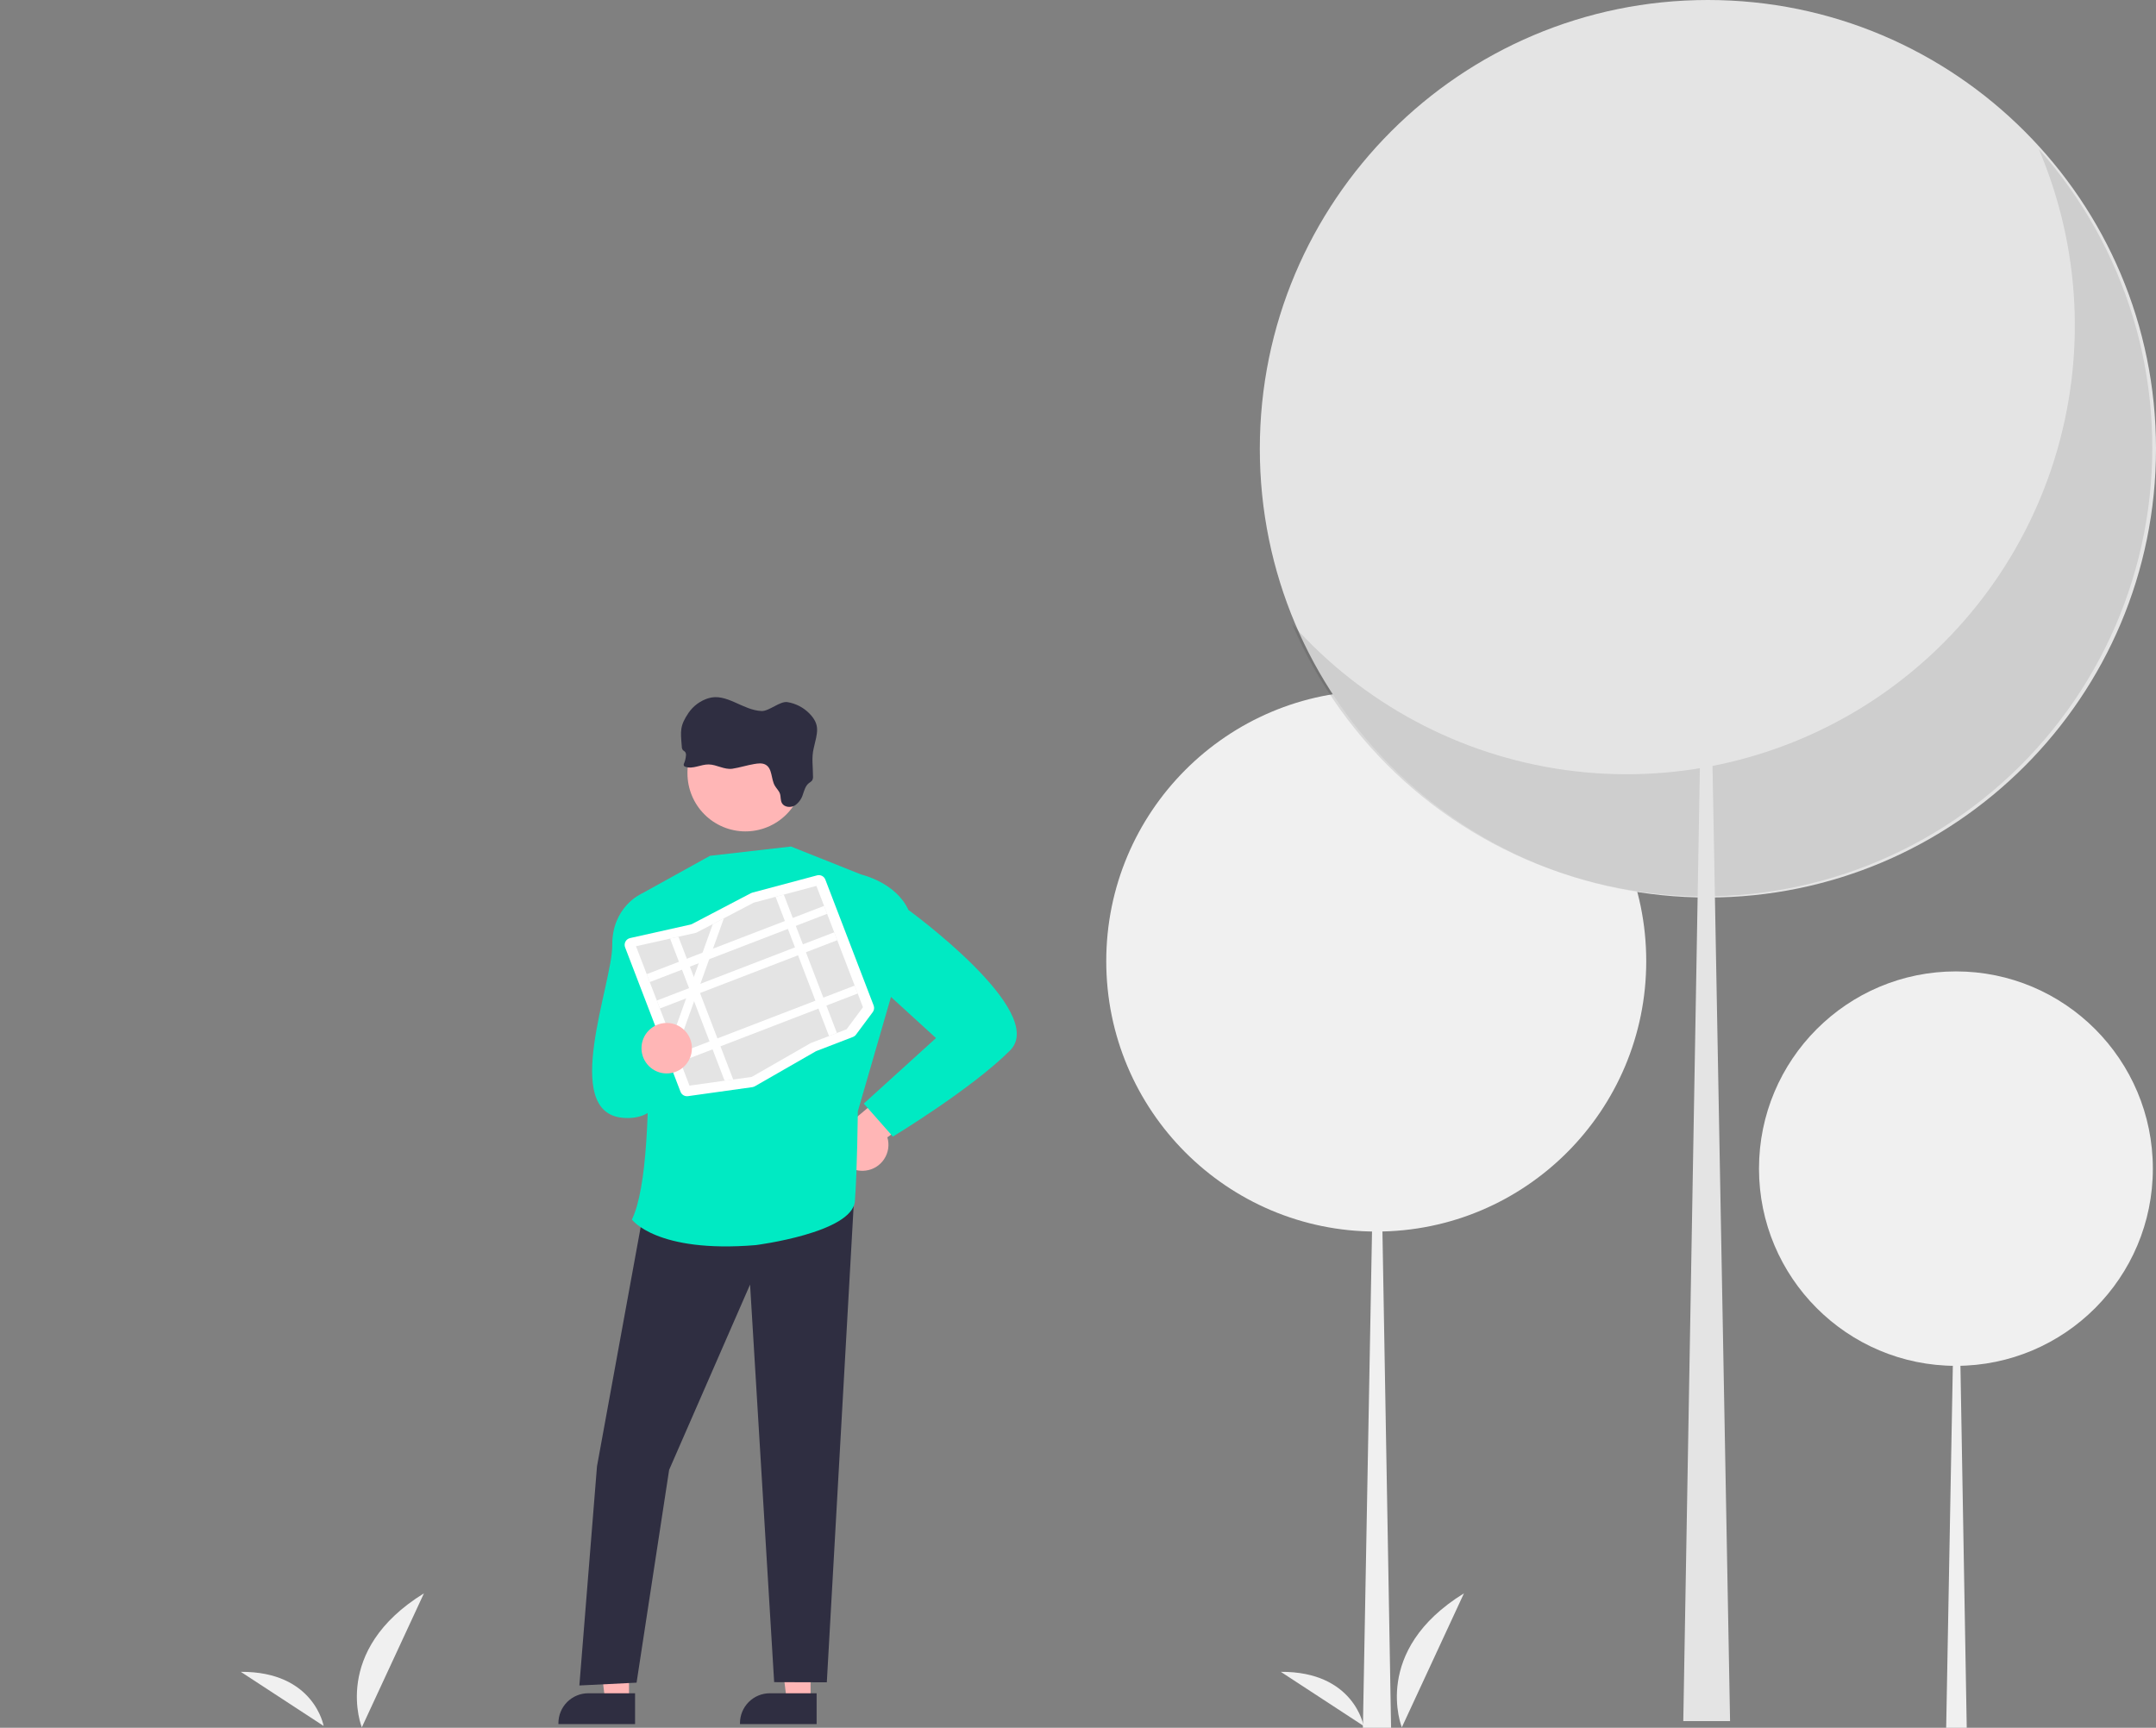 <svg width="267" height="214" viewBox="0 0 267 214" fill="none" xmlns="http://www.w3.org/2000/svg">
<rect x="0" y="0" width="267" height="214" fill="#808080" stroke="none"/>
<g clip-path="url(#clip0_837_12074)">
<path d="M44.809 213.945C44.809 213.945 40.962 204.461 52.502 197.348L44.809 213.945Z" fill="#F0F0F0"/>
<path d="M40.078 213.773C40.078 213.773 38.905 207.013 29.823 207.071L40.078 213.773Z" fill="#F0F0F0"/>
<path d="M173.604 213.945C173.604 213.945 169.757 204.461 181.297 197.348L173.604 213.945Z" fill="#F0F0F0"/>
<path d="M168.873 213.773C168.873 213.773 167.7 207.013 158.618 207.071L168.873 213.773Z" fill="#F0F0F0"/>
<path d="M170.435 152.538C188.901 152.538 203.871 137.543 203.871 119.046C203.871 100.55 188.901 85.555 170.435 85.555C151.969 85.555 136.999 100.55 136.999 119.046C136.999 137.543 151.969 152.538 170.435 152.538Z" fill="#F0F0F0"/>
<path d="M170.527 119.046H170.619L172.272 214H168.782L170.527 119.046Z" fill="#F0F0F0"/>
<path d="M242.222 169.171C255.691 169.171 266.61 158.235 266.61 144.744C266.61 131.253 255.691 120.316 242.222 120.316C228.754 120.316 217.835 131.253 217.835 144.744C217.835 158.235 228.754 169.171 242.222 169.171Z" fill="#F0F0F0"/>
<path d="M242.289 144.743H242.356L243.562 214H241.016L242.289 144.743Z" fill="#F0F0F0"/>
<path d="M107.176 144.992C107.643 144.938 108.093 144.782 108.494 144.536C108.894 144.289 109.236 143.957 109.495 143.564C109.754 143.171 109.923 142.726 109.992 142.26C110.06 141.794 110.026 141.318 109.891 140.867L119.161 134.17L113.608 132.057L105.656 138.741C104.915 139.018 104.3 139.558 103.929 140.259C103.559 140.96 103.457 141.772 103.645 142.543C103.832 143.313 104.295 143.988 104.946 144.439C105.597 144.891 106.39 145.087 107.176 144.992H107.176Z" fill="#FFB6B6"/>
<path d="M100.38 210.688L97.437 210.687L96.036 199.315H100.381L100.38 210.688Z" fill="#FFB6B6"/>
<path d="M101.131 213.546L91.639 213.545V213.425C91.639 212.444 92.028 211.503 92.721 210.809C93.414 210.115 94.354 209.725 95.334 209.725H95.334L101.131 209.725L101.131 213.546Z" fill="#2F2E41"/>
<path d="M77.896 210.688L74.952 210.687L73.552 199.315H77.897L77.896 210.688Z" fill="#FFB6B6"/>
<path d="M78.647 213.546L69.155 213.545V213.425C69.155 212.444 69.545 211.503 70.237 210.809C70.93 210.115 71.87 209.725 72.85 209.725H72.85L78.647 209.725L78.647 213.546Z" fill="#2F2E41"/>
<path d="M80.17 147.446L73.931 181.618L71.749 208.76L78.834 208.411L82.866 182.054L92.889 159.104L95.872 208.348L102.393 208.369L105.902 146.079L80.17 147.446Z" fill="#2F2E41"/>
<path d="M106.701 108.334L97.957 104.849L87.926 105.999L79.422 110.707C79.422 110.707 82.023 143.385 78.253 151.049C78.253 151.049 81.274 155.241 93.584 154.218C93.584 154.218 105.574 152.7 105.871 148.761C106.169 144.823 106.231 137.662 106.231 137.662L110.393 123.296L106.701 108.334Z" fill="#00EAC3"/>
<path d="M82.84 111.336L79.422 110.707C79.422 110.707 75.785 112.305 75.822 117.064C75.86 121.824 69.397 137.781 77.129 138.45C84.86 139.119 82.84 127.134 82.84 127.134V111.336Z" fill="#00EAC3"/>
<path d="M103.927 110.361L106.7 108.334C106.7 108.334 110.935 109.292 112.501 112.706C112.501 112.706 129.864 125.32 125.088 130.104C120.312 134.887 110.577 140.775 110.577 140.775L106.972 136.687L115.915 128.572L108.579 121.877L103.927 110.361Z" fill="#00EAC3"/>
<path d="M99.493 95.789C99.492 97.695 98.735 99.523 97.389 100.871C96.043 102.218 94.218 102.975 92.315 102.975C90.412 102.975 88.587 102.218 87.24 100.871C85.894 99.523 85.138 97.695 85.136 95.789V95.513C85.21 93.632 86.017 91.856 87.383 90.564C88.75 89.273 90.568 88.57 92.447 88.606C94.326 88.642 96.115 89.414 97.432 90.757C98.748 92.1 99.486 93.907 99.488 95.789H99.493Z" fill="#FFB6B6"/>
<path d="M93.406 94.63C93.865 94.555 94.363 94.483 94.774 94.694C95.669 95.153 95.463 96.451 95.952 97.309C96.144 97.649 96.457 97.927 96.585 98.295C96.714 98.663 96.635 99.123 96.837 99.478C97.129 99.992 97.921 100.067 98.441 99.761C98.932 99.42 99.288 98.917 99.447 98.339C99.62 97.85 99.765 97.309 100.182 96.989C100.333 96.902 100.469 96.791 100.584 96.659C100.67 96.485 100.704 96.289 100.68 96.096C100.68 94.853 100.487 93.888 100.768 92.683C101.218 90.74 101.629 89.78 100.204 88.339C99.474 87.611 98.535 87.13 97.518 86.963C96.6 86.812 95.248 88.097 94.319 88.067C91.954 87.973 89.96 85.78 87.706 86.488C86.72 86.799 85.866 87.428 85.278 88.279C84.175 89.905 84.275 90.534 84.434 92.475C84.432 92.623 84.475 92.767 84.557 92.889C84.64 92.989 84.774 93.042 84.855 93.143C84.942 93.277 84.975 93.439 84.947 93.596C84.922 93.912 84.849 94.223 84.728 94.516C84.698 94.565 84.679 94.62 84.674 94.678C84.668 94.735 84.675 94.793 84.695 94.847C84.74 94.909 84.805 94.953 84.879 94.972C85.797 95.303 86.789 94.665 87.772 94.682C88.755 94.698 89.688 95.357 90.702 95.213C91.596 95.075 92.504 94.779 93.406 94.63Z" fill="#2F2E41"/>
<path d="M93.358 134.604C93.297 134.628 93.234 134.644 93.169 134.653L85.198 135.768C85.005 135.795 84.808 135.756 84.64 135.657C84.472 135.558 84.343 135.405 84.274 135.222L77.413 117.339C77.368 117.224 77.349 117.1 77.357 116.976C77.365 116.852 77.399 116.731 77.458 116.622C77.516 116.513 77.598 116.417 77.696 116.342C77.795 116.267 77.909 116.215 78.029 116.188H78.029L85.525 114.512C85.583 114.499 85.639 114.479 85.692 114.451L92.983 110.633C93.039 110.603 93.099 110.58 93.16 110.564L101.184 108.421C101.389 108.366 101.608 108.389 101.797 108.486C101.987 108.583 102.134 108.746 102.21 108.945L108.192 124.538C108.245 124.674 108.262 124.821 108.242 124.966C108.223 125.11 108.166 125.247 108.079 125.363L106.01 128.146C105.913 128.277 105.78 128.378 105.628 128.436L101.107 130.177C101.074 130.19 101.043 130.204 101.013 130.222L93.478 134.547C93.44 134.569 93.4 134.588 93.358 134.604Z" fill="white"/>
<path d="M97.067 110.805L96.048 111.077L93.348 111.799L93.343 111.8L89.646 113.736L88.274 114.454L88.274 114.455L86.213 115.534L86.157 115.546L84.016 116.024L82.982 116.256L78.763 117.199L85.386 134.463L89.734 133.855L90.8 133.706L93.073 133.388L93.099 133.384L100.4 129.193L104.843 127.483L106.871 124.755L101.105 109.727L97.067 110.805Z" fill="#E4E4E4"/>
<path d="M102.055 112.203L80.09 120.658L80.466 121.638L102.431 113.183L102.055 112.203Z" fill="white"/>
<path d="M103.309 115.471L81.344 123.926L81.72 124.907L103.685 116.451L103.309 115.471Z" fill="white"/>
<path d="M105.842 122.072L83.876 130.528L84.253 131.508L106.218 123.053L105.842 122.072Z" fill="white"/>
<path d="M97.067 110.805L103.643 127.945L102.664 128.322L96.048 111.077L97.067 110.805Z" fill="white"/>
<path d="M89.646 113.736L88.296 117.499L87.828 118.805L86.736 121.851L86.502 122.502L86.267 123.156L85.959 124.015L83.745 130.186L83.17 128.686L84.975 123.654L85.383 122.514L85.443 122.348L85.926 121.001L86.535 119.302L87.004 117.997L88.274 114.455L88.274 114.455L89.646 113.736Z" fill="white"/>
<path d="M84.016 116.024L90.8 133.706L89.734 133.855L82.982 116.256L84.016 116.024Z" fill="white"/>
<path d="M82.565 132.955C84.289 132.955 85.687 131.555 85.687 129.828C85.687 128.1 84.289 126.7 82.565 126.7C80.84 126.7 79.442 128.1 79.442 129.828C79.442 131.555 80.84 132.955 82.565 132.955Z" fill="#FFB6B6"/>
<path d="M211.508 111.167C242.155 111.167 267 86.282 267 55.584C267 24.886 242.155 0 211.508 0C180.861 0 156.016 24.886 156.016 55.584C156.016 86.282 180.861 111.167 211.508 111.167Z" fill="#E4E4E4"/>
<path opacity="0.1" d="M252.482 18.458C257.658 30.586 258.36 44.163 254.463 56.761C250.565 69.36 242.323 80.16 231.207 87.232C220.092 94.304 206.828 97.186 193.787 95.364C180.745 93.542 168.775 87.135 160.016 77.286C163.178 84.696 167.91 91.328 173.885 96.724C179.86 102.12 186.935 106.15 194.62 108.535C202.304 110.92 210.414 111.603 218.388 110.537C226.363 109.471 234.01 106.681 240.801 102.361C247.592 98.04 253.364 92.293 257.717 85.516C262.07 78.74 264.9 71.096 266.011 63.115C267.122 55.134 266.487 47.007 264.151 39.296C261.815 31.585 257.833 24.475 252.482 18.458Z" fill="black"/>
<path d="M211.356 55.583H211.203L208.459 213.172H214.252L211.356 55.583Z" fill="#E4E4E4"/>
</g>
<defs>
<clipPath id="clip0_837_12074">
<rect width="267" height="214" fill="white"/>
</clipPath>
</defs>
</svg>
